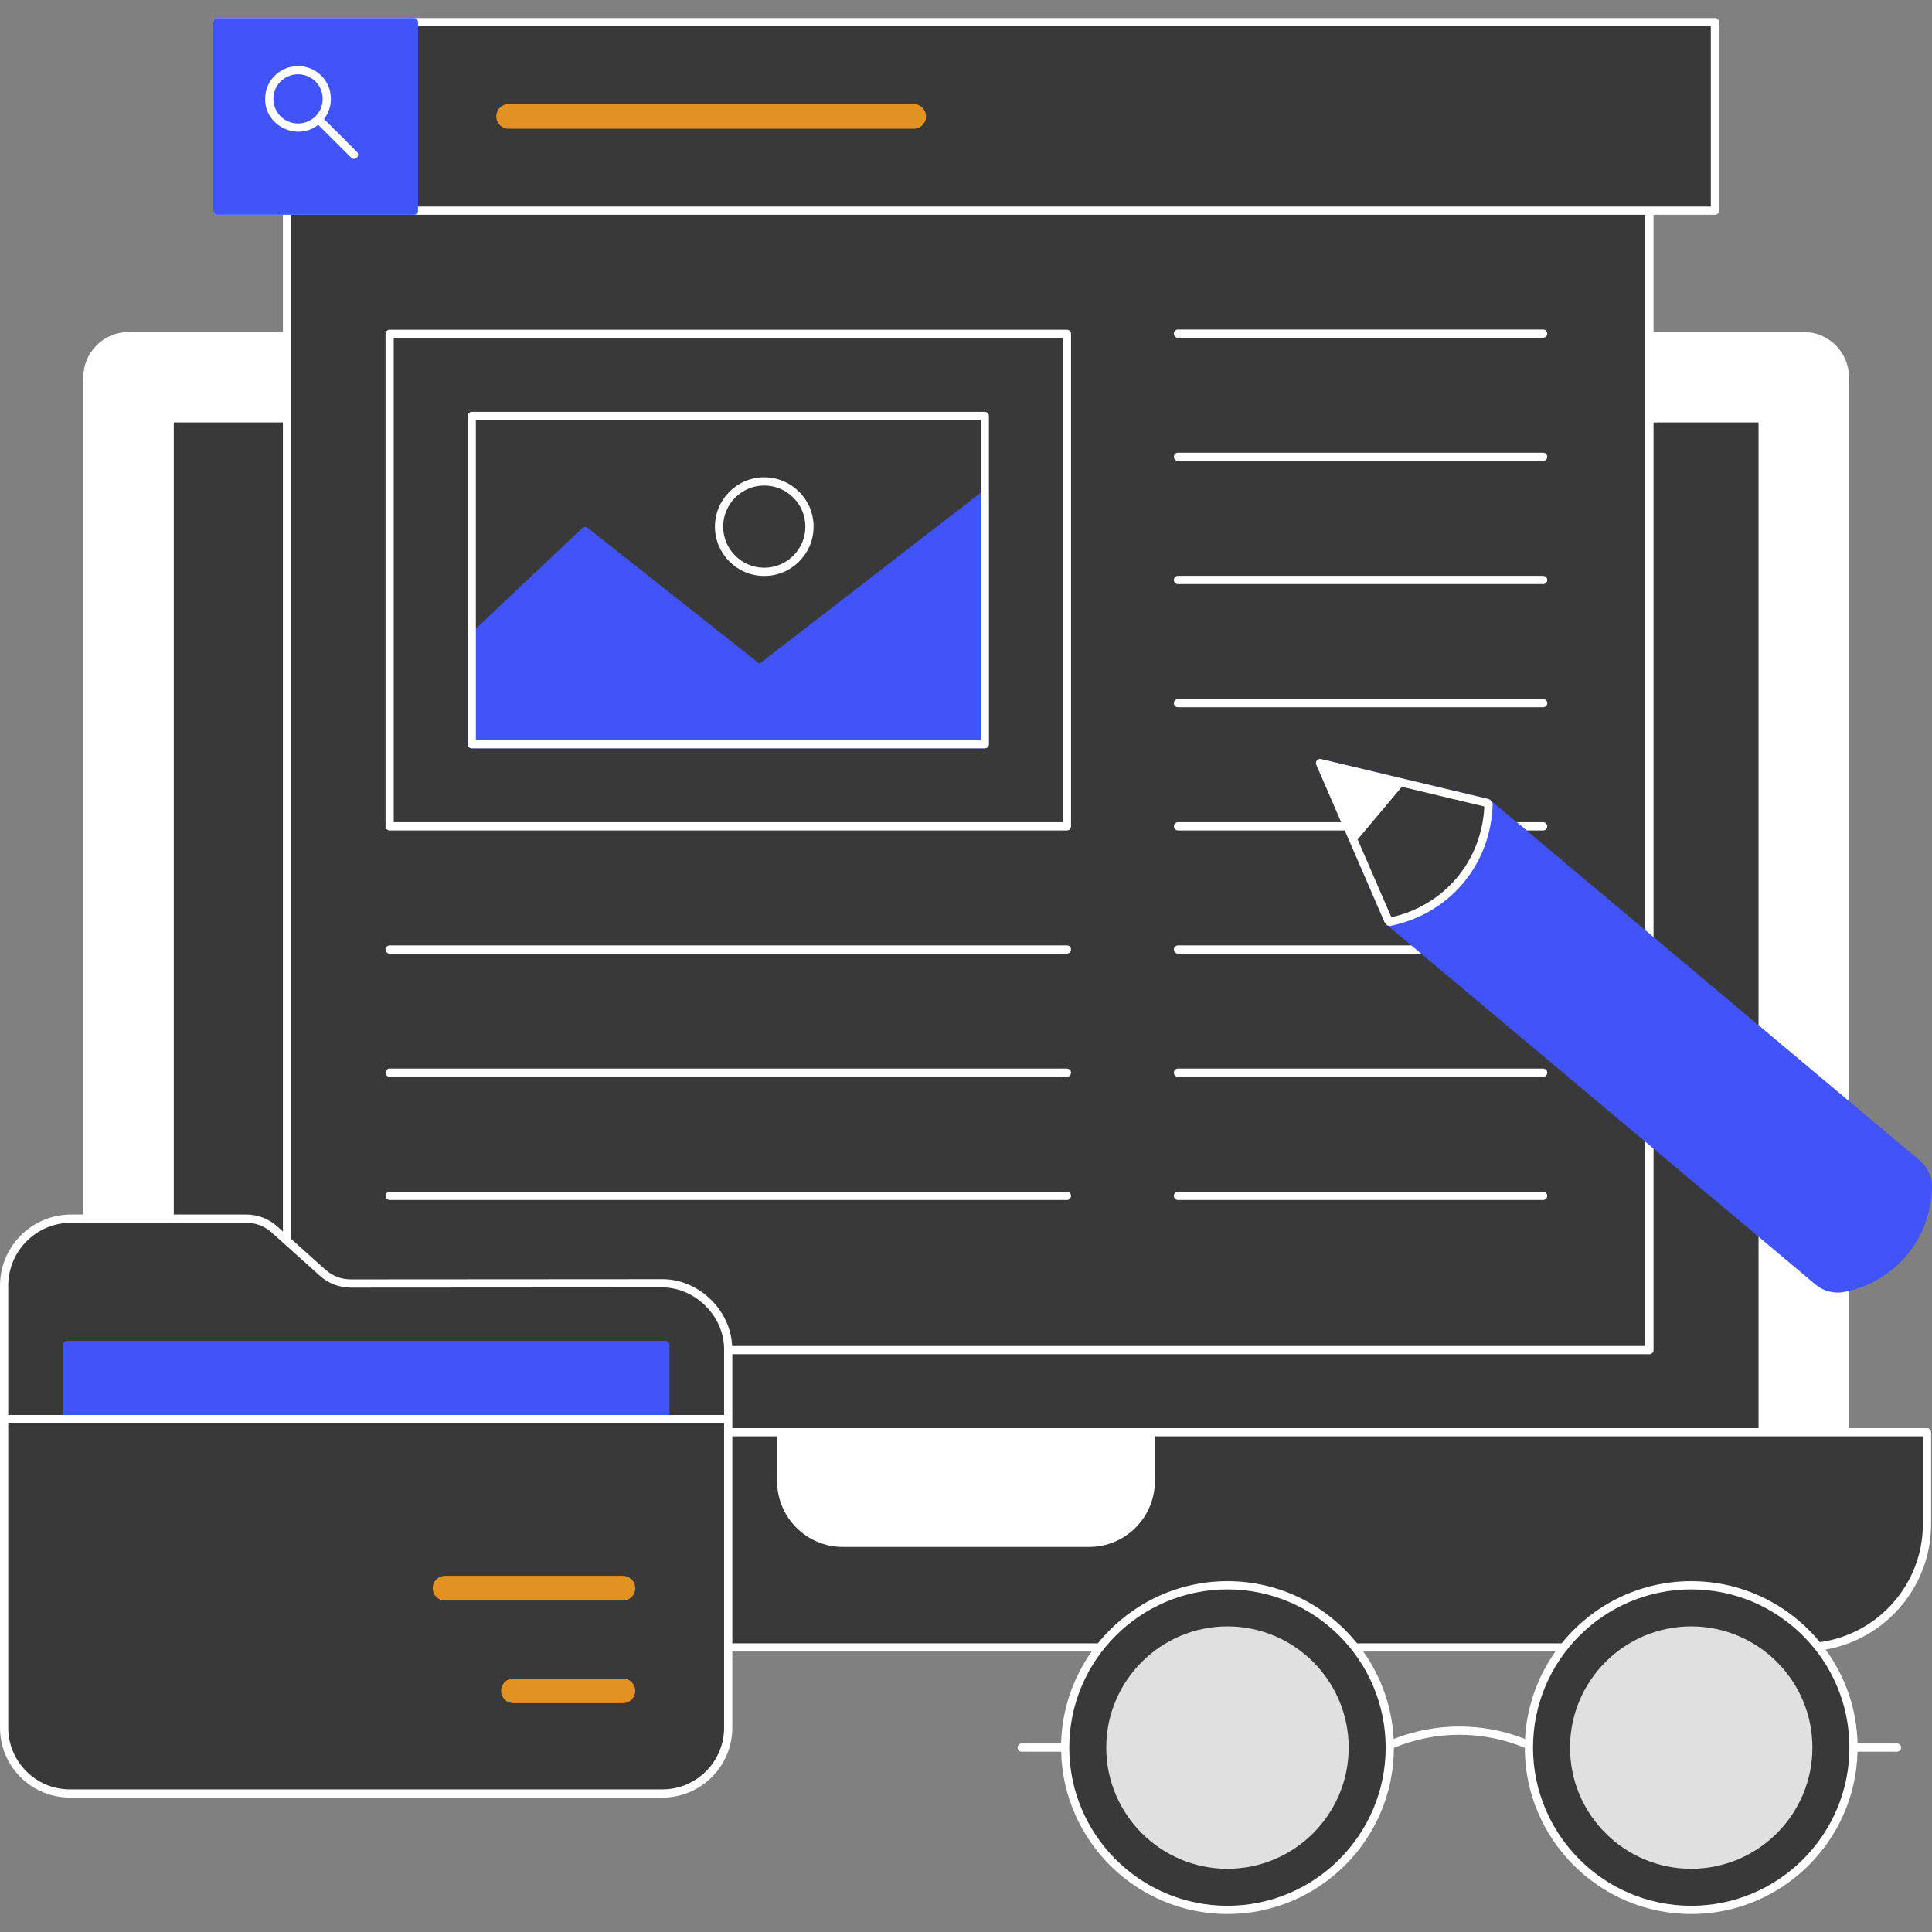 <svg width="230" height="230" viewBox="0 0 230 230" fill="none" xmlns="http://www.w3.org/2000/svg">
    <rect x="0" y="0" width="230" height="230" fill="#808080" stroke="none"/>
    <path d="M209.839 49.799V170.503H20.198V49.799H209.839ZM214.722 196.121H15.316C7.207 196.121 0.635 189.549 0.635 181.44V170.504H229.403V181.44C229.403 189.549 222.829 196.121 214.722 196.121Z" fill="#393939"/>
    <path d="M34.167 25.076H196.36V160.727H34.167V25.076Z" fill="#393939"/>
    <path d="M46.385 39.741H127.014V98.373H46.385V39.741Z" fill="#393939"/>
    <path d="M127.015 98.863H46.385C46.255 98.863 46.131 98.811 46.039 98.719C45.947 98.627 45.895 98.503 45.895 98.373V39.741C45.895 39.611 45.947 39.487 46.039 39.395C46.131 39.303 46.255 39.252 46.385 39.252H127.015C127.144 39.252 127.269 39.303 127.361 39.395C127.452 39.487 127.504 39.611 127.504 39.741V98.373C127.504 98.503 127.452 98.627 127.361 98.719C127.269 98.811 127.144 98.863 127.015 98.863ZM46.874 97.884H126.525V40.231H46.874V97.884Z" fill="white"/>
    <path d="M56.161 49.518H117.238V88.597H56.161V49.518Z" fill="#393939"/>
    <path d="M117.454 58.456C117.372 58.416 117.28 58.4 117.189 58.409C117.098 58.418 117.011 58.452 116.939 58.508L90.418 79.007L69.961 62.837C69.868 62.764 69.753 62.727 69.636 62.733C69.518 62.738 69.407 62.785 69.321 62.866L55.825 75.602C55.777 75.648 55.738 75.703 55.712 75.764C55.685 75.825 55.672 75.891 55.672 75.958V88.596C55.672 88.726 55.723 88.85 55.815 88.942C55.907 89.034 56.032 89.085 56.161 89.085H117.238C117.368 89.085 117.492 89.034 117.584 88.942C117.676 88.85 117.727 88.726 117.727 88.596V58.895C117.727 58.804 117.702 58.714 117.653 58.636C117.605 58.559 117.536 58.496 117.454 58.456Z" fill="#4054F9"/>
    <path d="M117.237 89.086H56.161C56.031 89.086 55.907 89.034 55.815 88.942C55.723 88.851 55.672 88.726 55.672 88.597V49.517C55.672 49.387 55.723 49.263 55.815 49.171C55.907 49.079 56.031 49.028 56.161 49.028H117.238C117.368 49.028 117.492 49.079 117.584 49.171C117.676 49.263 117.727 49.387 117.727 49.517V88.597C117.727 88.867 117.508 89.086 117.237 89.086ZM56.651 88.107H116.749V50.006H56.651V88.107Z" fill="white"/>
    <path d="M90.984 68.076C93.957 68.076 96.368 65.666 96.368 62.693C96.368 59.72 93.957 57.31 90.984 57.31C88.012 57.31 85.602 59.72 85.602 62.693C85.602 65.666 88.012 68.076 90.984 68.076Z" fill="#393939"/>
    <path d="M90.984 68.566C87.746 68.566 85.112 65.932 85.112 62.694C85.112 59.456 87.746 56.821 90.984 56.821C94.222 56.821 96.857 59.456 96.857 62.694C96.857 65.932 94.222 68.566 90.984 68.566ZM90.984 57.8C88.286 57.8 86.091 59.995 86.091 62.694C86.091 65.392 88.286 67.587 90.984 67.587C93.683 67.587 95.878 65.392 95.878 62.694C95.878 59.995 93.683 57.8 90.984 57.8ZM127.015 113.527H46.385C46.255 113.527 46.131 113.475 46.039 113.383C45.947 113.292 45.895 113.167 45.895 113.037C45.895 112.908 45.947 112.783 46.039 112.691C46.131 112.6 46.255 112.548 46.385 112.548H127.015C127.144 112.548 127.269 112.6 127.361 112.691C127.452 112.783 127.504 112.908 127.504 113.037C127.504 113.167 127.452 113.292 127.361 113.383C127.269 113.475 127.144 113.527 127.015 113.527ZM127.015 128.191H46.385C46.255 128.191 46.131 128.14 46.039 128.048C45.947 127.956 45.895 127.832 45.895 127.702C45.895 127.572 45.947 127.448 46.039 127.356C46.131 127.264 46.255 127.213 46.385 127.213H127.015C127.144 127.213 127.269 127.264 127.361 127.356C127.452 127.448 127.504 127.572 127.504 127.702C127.504 127.832 127.452 127.956 127.361 128.048C127.269 128.14 127.144 128.191 127.015 128.191ZM127.015 142.856H46.385C46.255 142.856 46.131 142.805 46.039 142.713C45.947 142.621 45.895 142.497 45.895 142.367C45.895 142.237 45.947 142.113 46.039 142.021C46.131 141.929 46.255 141.877 46.385 141.877H127.015C127.144 141.877 127.269 141.929 127.361 142.021C127.452 142.113 127.504 142.237 127.504 142.367C127.504 142.497 127.452 142.621 127.361 142.713C127.269 142.805 127.144 142.856 127.015 142.856ZM183.71 113.527H140.235C140.105 113.527 139.981 113.475 139.889 113.383C139.797 113.292 139.746 113.167 139.746 113.037C139.746 112.908 139.797 112.783 139.889 112.691C139.981 112.6 140.105 112.548 140.235 112.548H183.71C183.839 112.548 183.964 112.6 184.056 112.691C184.147 112.783 184.199 112.908 184.199 113.037C184.199 113.167 184.147 113.292 184.056 113.383C183.964 113.475 183.839 113.527 183.71 113.527ZM183.71 128.191H140.235C140.105 128.191 139.981 128.14 139.889 128.048C139.797 127.956 139.746 127.832 139.746 127.702C139.746 127.572 139.797 127.448 139.889 127.356C139.981 127.264 140.105 127.213 140.235 127.213H183.71C183.839 127.213 183.964 127.264 184.056 127.356C184.147 127.448 184.199 127.572 184.199 127.702C184.199 127.832 184.147 127.956 184.056 128.048C183.964 128.14 183.839 128.191 183.71 128.191ZM183.71 142.856H140.235C140.105 142.856 139.981 142.805 139.889 142.713C139.797 142.621 139.746 142.497 139.746 142.367C139.746 142.237 139.797 142.113 139.889 142.021C139.981 141.929 140.105 141.877 140.235 141.877H183.71C183.839 141.877 183.964 141.929 184.056 142.021C184.147 142.113 184.199 142.237 184.199 142.367C184.199 142.497 184.147 142.621 184.056 142.713C183.964 142.805 183.839 142.856 183.71 142.856ZM183.71 69.534H140.235C140.105 69.534 139.981 69.483 139.889 69.391C139.797 69.299 139.746 69.174 139.746 69.045C139.746 68.915 139.797 68.79 139.889 68.699C139.981 68.607 140.105 68.555 140.235 68.555H183.71C183.839 68.555 183.964 68.607 184.056 68.699C184.147 68.79 184.199 68.915 184.199 69.045C184.199 69.174 184.147 69.299 184.056 69.391C183.964 69.483 183.839 69.534 183.71 69.534ZM183.71 84.198H140.235C140.105 84.198 139.981 84.147 139.889 84.055C139.797 83.963 139.746 83.839 139.746 83.709C139.746 83.579 139.797 83.455 139.889 83.363C139.981 83.271 140.105 83.22 140.235 83.22H183.71C183.839 83.22 183.964 83.271 184.056 83.363C184.147 83.455 184.199 83.579 184.199 83.709C184.199 83.839 184.147 83.963 184.056 84.055C183.964 84.147 183.839 84.198 183.71 84.198ZM183.71 97.884H180.554L181.72 98.862H183.71C183.839 98.862 183.964 98.811 184.056 98.719C184.147 98.627 184.199 98.503 184.199 98.373C184.199 98.243 184.147 98.119 184.056 98.027C183.964 97.935 183.839 97.884 183.71 97.884ZM183.71 40.205H140.235C140.105 40.205 139.981 40.153 139.889 40.061C139.797 39.97 139.746 39.845 139.746 39.715C139.746 39.586 139.797 39.461 139.889 39.369C139.981 39.278 140.105 39.226 140.235 39.226H183.71C183.839 39.226 183.964 39.278 184.056 39.369C184.147 39.461 184.199 39.586 184.199 39.715C184.199 39.845 184.147 39.97 184.056 40.061C183.964 40.153 183.839 40.205 183.71 40.205ZM183.71 54.869H140.235C140.105 54.869 139.981 54.818 139.889 54.726C139.797 54.634 139.746 54.51 139.746 54.38C139.746 54.25 139.797 54.126 139.889 54.034C139.981 53.942 140.105 53.891 140.235 53.891H183.71C183.839 53.891 183.964 53.942 184.056 54.034C184.147 54.126 184.199 54.25 184.199 54.38C184.199 54.51 184.147 54.634 184.056 54.726C183.964 54.818 183.839 54.869 183.71 54.869Z" fill="white"/>
    <path d="M38.423 151.524L32.657 146.351C31.742 145.53 30.556 145.076 29.327 145.076H8.466C4.061 145.076 0.49 148.647 0.49 153.052V191.82H86.692V160.75C86.692 156.343 83.118 152.772 78.711 152.774L41.755 152.798C40.525 152.8 39.338 152.346 38.423 151.524Z" fill="#393939"/>
    <path d="M79.215 159.618H7.964C7.834 159.618 7.71 159.669 7.618 159.761C7.526 159.853 7.475 159.977 7.475 160.107V184.765C7.475 184.895 7.526 185.02 7.618 185.111C7.71 185.203 7.834 185.255 7.964 185.255H79.215C79.344 185.255 79.469 185.203 79.561 185.111C79.652 185.02 79.704 184.895 79.704 184.765V160.107C79.704 159.977 79.652 159.853 79.561 159.761C79.469 159.669 79.344 159.618 79.215 159.618Z" fill="#4054F9"/>
    <path d="M78.862 213.511H8.32C3.996 213.511 0.49 210.005 0.49 205.681V168.944H86.692V205.681C86.692 210.005 83.186 213.511 78.862 213.511Z" fill="#393939"/>
    <path d="M74.156 202.758H61.126C60.737 202.758 60.363 202.603 60.088 202.328C59.813 202.052 59.658 201.679 59.658 201.29C59.658 200.9 59.813 200.527 60.088 200.252C60.363 199.976 60.737 199.822 61.126 199.822H74.156C74.545 199.822 74.918 199.976 75.194 200.252C75.469 200.527 75.624 200.9 75.624 201.29C75.624 201.679 75.469 202.052 75.194 202.328C74.918 202.603 74.545 202.758 74.156 202.758ZM74.156 190.538H52.983C52.593 190.538 52.22 190.383 51.945 190.108C51.669 189.833 51.515 189.459 51.515 189.07C51.515 188.68 51.669 188.307 51.945 188.032C52.22 187.756 52.593 187.602 52.983 187.602H74.156C74.545 187.602 74.918 187.756 75.194 188.032C75.469 188.307 75.624 188.68 75.624 189.07C75.624 189.459 75.469 189.833 75.194 190.108C74.918 190.383 74.545 190.538 74.156 190.538Z" fill="#E29223"/>
    <path d="M146.127 227.367C156.799 227.367 165.45 218.716 165.45 208.045C165.45 197.373 156.799 188.722 146.127 188.722C135.456 188.722 126.805 197.373 126.805 208.045C126.805 218.716 135.456 227.367 146.127 227.367Z" fill="#393939"/>
    <path d="M146.128 222.474C138.171 222.474 131.698 216.001 131.698 208.045C131.698 200.089 138.172 193.617 146.128 193.617C154.084 193.617 160.556 200.089 160.556 208.045C160.557 216.001 154.084 222.474 146.128 222.474Z" fill="#E0E0E0"/>
    <path d="M201.335 227.367C212.007 227.367 220.658 218.716 220.658 208.045C220.658 197.373 212.007 188.722 201.335 188.722C190.664 188.722 182.013 197.373 182.013 208.045C182.013 218.716 190.664 227.367 201.335 227.367Z" fill="#393939"/>
    <path d="M25.88 2.634H204.157V25.077H25.88V2.634Z" fill="#393939"/>
    <path d="M229.892 181.44V170.503C229.892 170.373 229.84 170.249 229.749 170.157C229.657 170.065 229.532 170.013 229.402 170.013H220.115V44.905C220.115 41.937 217.7 39.522 214.732 39.522H196.849V25.566H204.157C204.287 25.566 204.412 25.514 204.503 25.422C204.595 25.331 204.647 25.206 204.647 25.076V2.633C204.647 2.503 204.595 2.379 204.503 2.287C204.412 2.195 204.287 2.144 204.157 2.144H25.88C25.751 2.144 25.626 2.195 25.534 2.287C25.443 2.379 25.391 2.503 25.391 2.633V25.077C25.391 25.206 25.443 25.331 25.534 25.423C25.626 25.515 25.751 25.566 25.88 25.566H33.678V39.523H15.305C12.337 39.523 9.922 41.938 9.922 44.906V144.587H8.464C3.797 144.587 0 148.385 0 153.052V205.681C0 210.268 3.732 214 8.319 214H78.861C83.448 214 87.18 210.268 87.18 205.681V196.611H129.963C127.685 199.814 126.418 203.626 126.324 207.556H121.628C121.499 207.556 121.374 207.608 121.282 207.7C121.191 207.791 121.139 207.916 121.139 208.046C121.139 208.175 121.191 208.3 121.282 208.392C121.374 208.483 121.499 208.535 121.628 208.535H126.327C126.589 219.233 135.367 227.857 146.127 227.857C157.043 227.857 165.924 218.984 165.939 208.073C168.409 207.047 171.057 206.519 173.731 206.519C176.406 206.519 179.054 207.046 181.524 208.072C181.538 218.984 190.42 227.857 201.335 227.857C212.096 227.857 220.874 219.233 221.135 208.535H225.834C225.964 208.535 226.088 208.483 226.18 208.392C226.272 208.3 226.323 208.175 226.323 208.046C226.323 207.916 226.272 207.791 226.18 207.7C226.088 207.608 225.964 207.556 225.834 207.556H221.138C221.043 203.529 219.715 199.628 217.334 196.379C224.457 195.136 229.892 188.914 229.892 181.44ZM209.35 50.288V170.013H87.181V161.216H196.36C196.49 161.216 196.614 161.164 196.706 161.072C196.798 160.981 196.849 160.856 196.849 160.726V50.288H209.35ZM26.37 3.123H203.668V24.587H26.37V3.123ZM20.688 50.288H33.678V146.611L32.983 145.987C31.979 145.085 30.677 144.587 29.327 144.588H20.688V50.288ZM86.202 205.681C86.202 209.728 82.909 213.021 78.861 213.021H8.319C4.272 213.021 0.979 209.728 0.979 205.681V169.434H86.202V205.681ZM86.202 168.455H0.979V153.052C0.979 148.924 4.337 145.566 8.465 145.566H29.327C30.437 145.566 31.503 145.975 32.329 146.716L38.095 151.889C39.099 152.791 40.402 153.29 41.751 153.289H41.754L78.71 153.265C82.736 153.179 86.285 156.725 86.202 160.751V168.455ZM87.155 160.237C86.987 155.888 83.071 152.194 78.71 152.285L41.754 152.309H41.751C40.643 152.31 39.574 151.901 38.749 151.16L34.657 147.488V25.566H195.87V160.237H87.155ZM146.127 226.878C135.742 226.878 127.294 218.43 127.294 208.045C127.294 197.66 135.743 189.212 146.127 189.212C156.512 189.212 164.96 197.661 164.96 208.045C164.96 218.429 156.512 226.878 146.127 226.878ZM165.91 207.023C165.72 203.279 164.464 199.666 162.291 196.61H185.172C182.999 199.665 181.744 203.276 181.553 207.02C176.547 205.039 170.917 205.041 165.91 207.023ZM220.169 208.045C220.169 218.43 211.72 226.878 201.335 226.878C190.95 226.878 182.502 218.43 182.502 208.045C182.502 197.66 190.951 189.212 201.335 189.212C211.72 189.212 220.169 197.661 220.169 208.045ZM216.654 195.496C213.018 191.065 207.501 188.233 201.335 188.233C195.108 188.233 189.545 191.124 185.91 195.632H161.552C157.918 191.124 152.355 188.233 146.128 188.233C139.9 188.233 134.337 191.124 130.703 195.632H87.181V170.992H92.512V176.33C92.512 180.647 96.025 184.159 100.342 184.159H129.654C133.972 184.159 137.484 180.647 137.484 176.33V170.992H228.914V181.44C228.913 188.61 223.568 194.551 216.654 195.496Z" fill="white"/>
    <path d="M108.773 15.323H60.549C60.16 15.323 59.786 15.169 59.511 14.893C59.236 14.618 59.081 14.245 59.081 13.855C59.081 13.466 59.236 13.092 59.511 12.817C59.786 12.542 60.16 12.387 60.549 12.387H108.773C109.162 12.387 109.536 12.542 109.811 12.817C110.086 13.092 110.241 13.466 110.241 13.855C110.241 14.245 110.086 14.618 109.811 14.893C109.536 15.169 109.162 15.323 108.773 15.323Z" fill="#E29223"/>
    <path d="M49.273 2.144H25.881C25.751 2.144 25.627 2.195 25.535 2.287C25.443 2.379 25.392 2.503 25.392 2.633V25.077C25.392 25.206 25.443 25.331 25.535 25.423C25.627 25.515 25.751 25.566 25.881 25.566H49.273C49.403 25.566 49.527 25.515 49.619 25.423C49.711 25.331 49.762 25.206 49.762 25.077V2.633C49.762 2.503 49.711 2.379 49.619 2.287C49.527 2.195 49.403 2.144 49.273 2.144Z" fill="#4054F9"/>
    <path d="M42.489 18.074L38.572 14.164C39.777 12.677 39.636 10.335 38.249 9.004C36.723 7.48 34.239 7.48 32.713 9.004C32.348 9.366 32.059 9.797 31.862 10.271C31.665 10.746 31.565 11.255 31.566 11.769C31.514 14.976 35.394 16.85 37.88 14.855L41.797 18.765C41.842 18.811 41.896 18.847 41.956 18.872C42.015 18.896 42.079 18.909 42.143 18.908C42.561 18.924 42.801 18.364 42.489 18.074ZM33.404 13.842C32.266 12.75 32.266 10.788 33.404 9.697C33.956 9.148 34.703 8.84 35.481 8.84C36.259 8.84 37.006 9.148 37.558 9.697C38.696 10.788 38.696 12.751 37.558 13.842C36.414 14.985 34.55 14.984 33.404 13.842Z" fill="white"/>
    <path d="M228.518 138.129L177.377 95.217C177.319 95.168 177.251 95.134 177.177 95.116L157.261 90.359C156.883 90.254 156.531 90.676 156.698 91.029L164.841 109.817C164.872 109.887 164.918 109.948 164.976 109.997L216.117 152.908C216.593 153.31 217.154 153.598 217.757 153.752C218.361 153.906 218.991 153.922 219.602 153.798C225.582 152.599 229.857 147.503 230 141.406C230.016 140.784 229.891 140.165 229.634 139.598C229.377 139.03 228.996 138.528 228.518 138.129Z" fill="#4054F9"/>
    <path d="M157.146 90.834L165.29 109.622L165.438 109.746C172.251 108.337 177.006 102.67 177.21 95.716L177.063 95.592L157.146 90.834Z" fill="#393939"/>
    <path d="M177.525 95.341C177.428 95.26 177.306 95.139 177.177 95.116L157.261 90.359C156.883 90.254 156.531 90.677 156.698 91.029L159.669 97.883H140.237C140.108 97.883 139.983 97.935 139.891 98.027C139.8 98.118 139.748 98.243 139.748 98.373C139.748 98.503 139.8 98.627 139.891 98.719C139.983 98.811 140.108 98.862 140.237 98.862H160.093L160.607 100.047L160.608 100.048L164.842 109.817C164.973 110.049 165.254 110.286 165.537 110.225C172.601 108.764 177.489 102.939 177.7 95.73C177.702 95.656 177.688 95.583 177.657 95.515C177.627 95.448 177.582 95.388 177.525 95.341ZM165.641 109.201L161.624 99.935L166.887 93.664L176.709 96.011C176.388 102.512 171.988 107.755 165.641 109.201Z" fill="white"/>
    <path d="M201.335 222.474C193.379 222.474 186.906 216.001 186.906 208.045C186.906 200.089 193.38 193.617 201.335 193.617C209.292 193.617 215.764 200.089 215.764 208.045C215.764 216.001 209.292 222.474 201.335 222.474Z" fill="#E0E0E0"/>
</svg>
